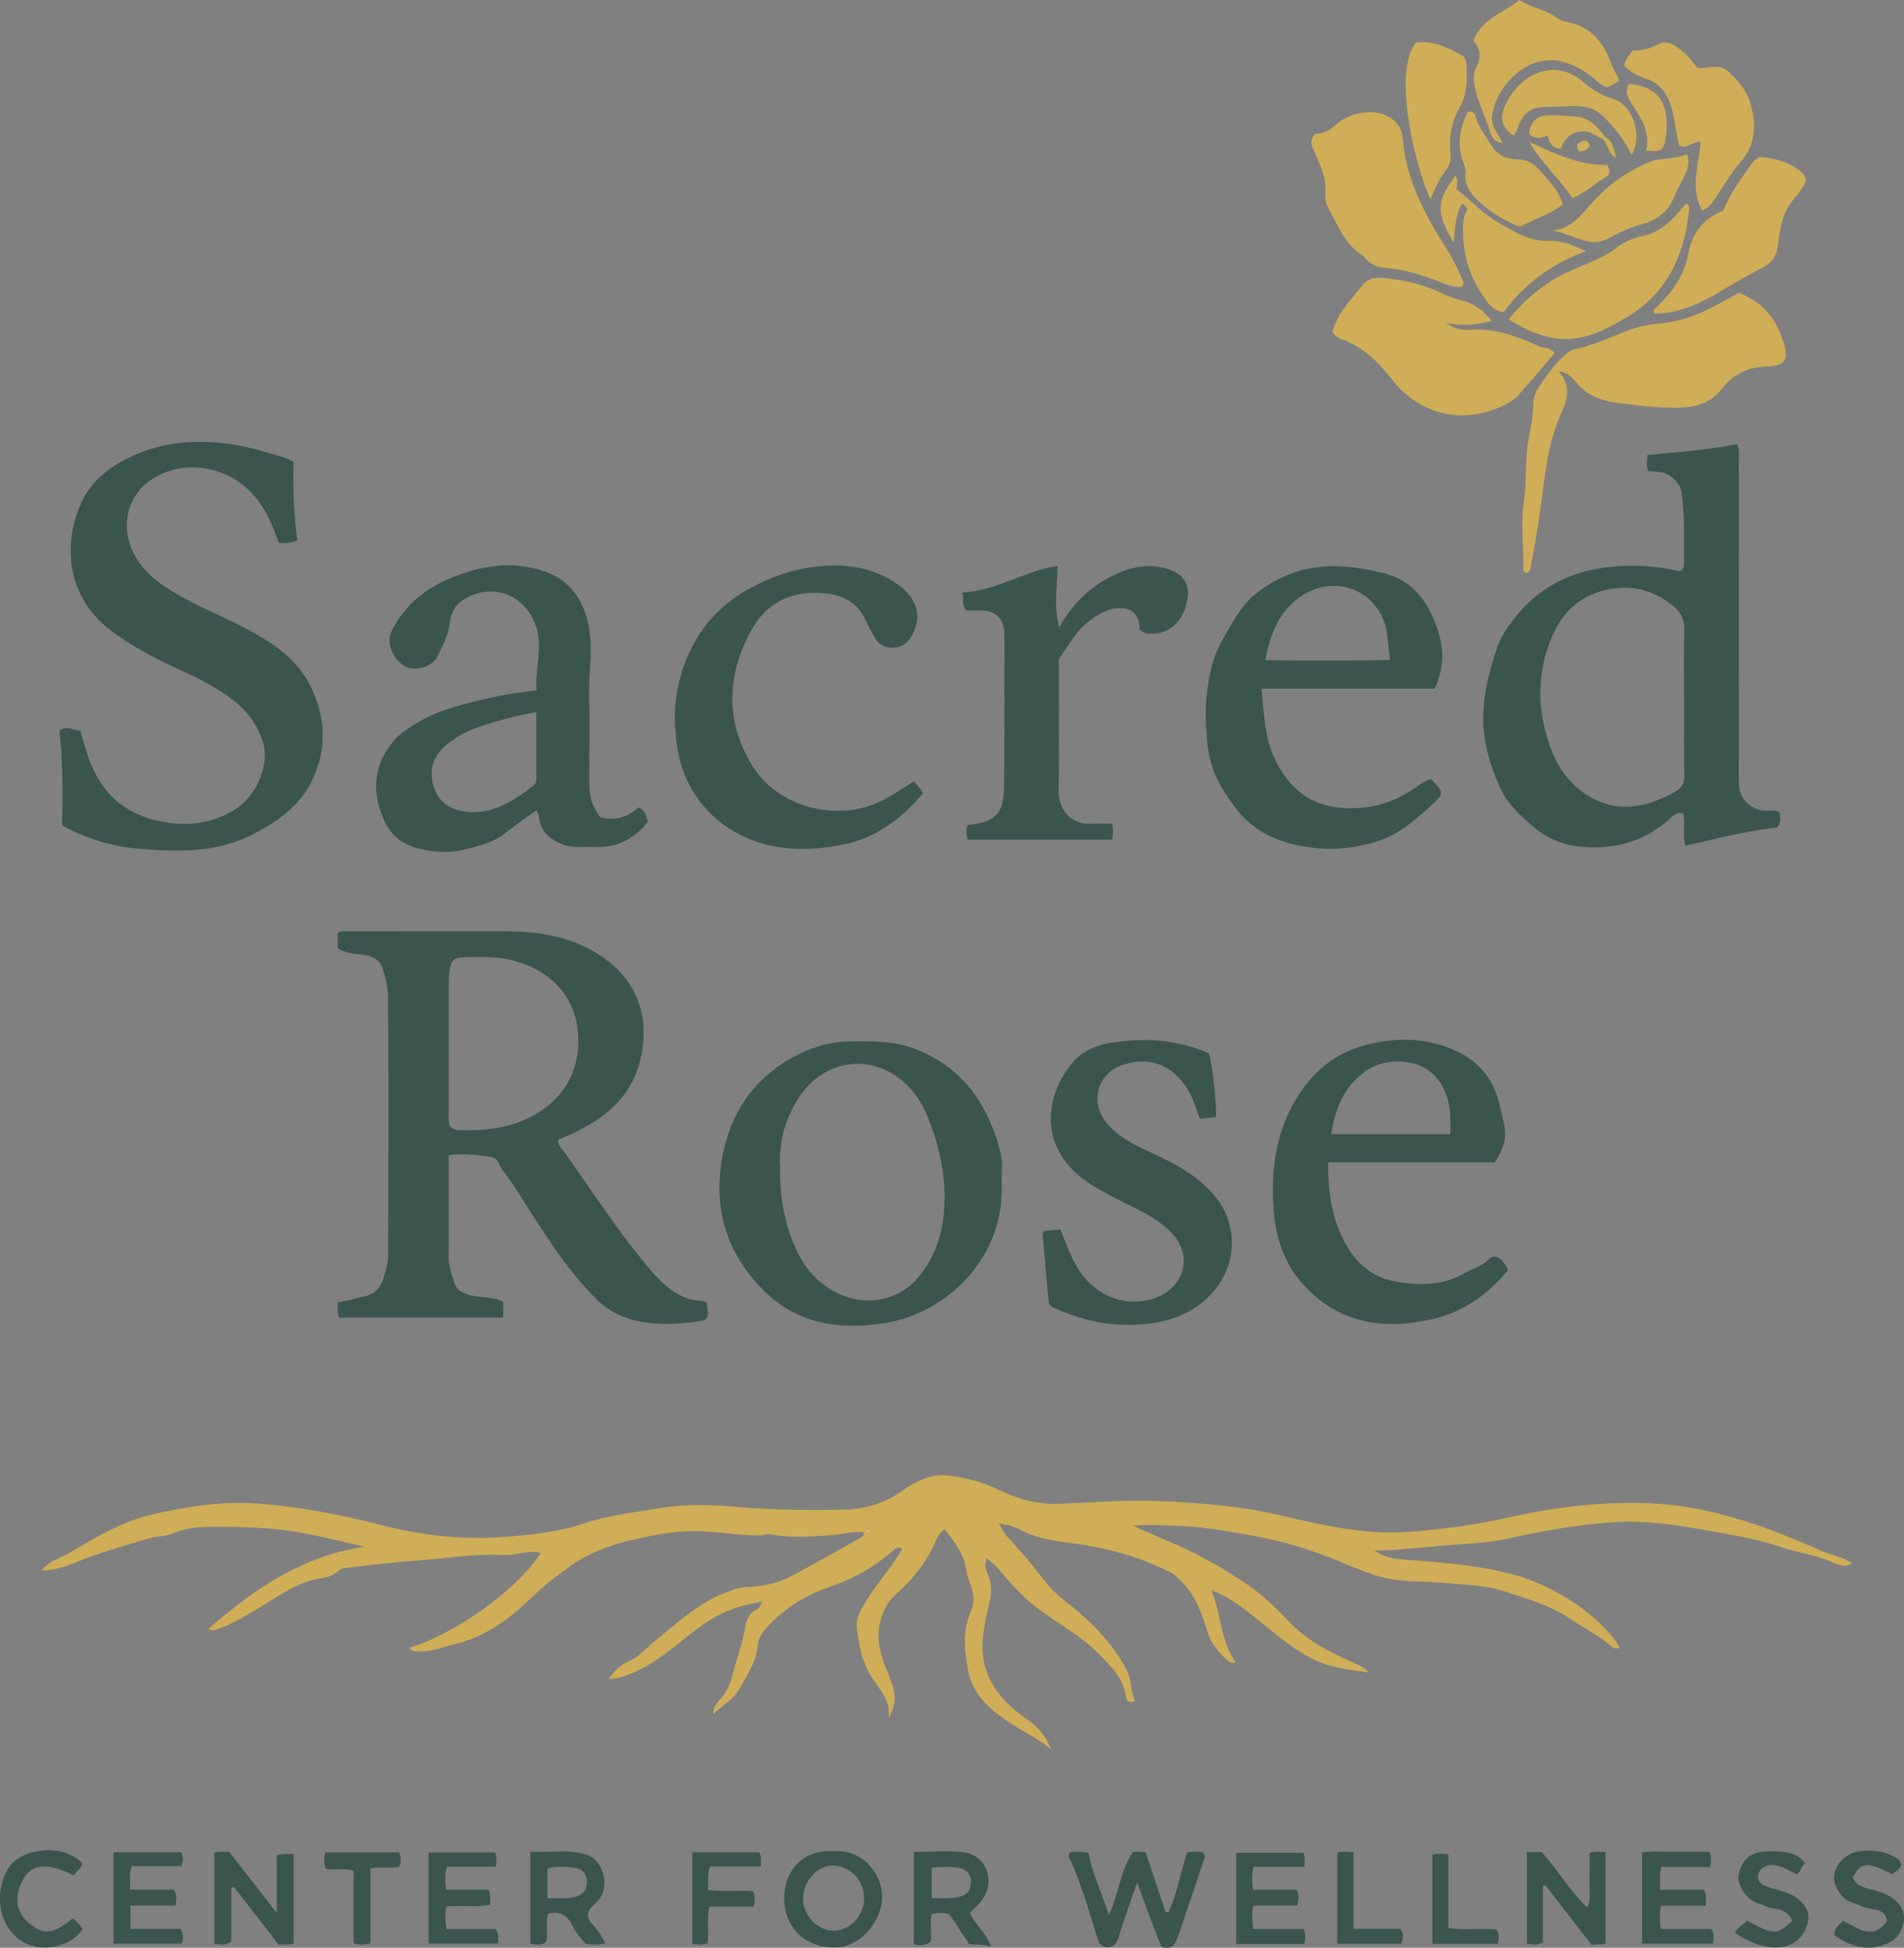 <?xml version="1.0" encoding="UTF-8"?>
<svg id="Layer_2" data-name="Layer 2" xmlns="http://www.w3.org/2000/svg" viewBox="0 0 366.88 375.2">
  <rect x="0" y="0" width="366.88" height="375.2" fill="#808080" stroke="none"/>
  <defs>
    <style>
      .cls-1 {
        fill: #f8f4ef;
      }

      .cls-1, .cls-2, .cls-3 {
        stroke-width: 0px;
      }

      .cls-2 {
        fill: #39554d;
      }

      .cls-3 {
        fill: #cfae57;
      }
    </style>
  </defs>
  <g id="Layer_1-2" data-name="Layer 1">
    <g>
      <path class="cls-3" d="m218.73,327.7c-1.22.41-1.62.08-1.79-1.02-.53-3.55-3.07-5.9-5.39-8.26-3.27-3.34-7.45-5.53-11.18-8.29-2.69-1.99-5.06-4.42-7.22-7.01-.89-1.06-1.78-2.14-3.07-2.9-.47,1.17-.15,2.09.25,3.01.77,1.74.79,3.52.36,5.35-.52,2.24-1.06,4.48-1.29,6.78-.7,7.13,2.89,11.95,8.41,15.76,2.24,1.55,3.67,3.26,4.75,5.85-2.61-2.21-5.77-3.54-8.55-5.49-1.74-1.22-3.46-2.48-4.8-4.12-1.31-1.6-2.29-3.55-2.66-5.5-.6-3.18-1-6.48-.09-9.73.35-1.24,1.03-2.32,1.12-3.72.14-2.2-1.14-3.94-1.4-5.98-.38-3.06-2.25-5.36-4.1-7.81-1.44.72-1.75,2.31-2.36,3.51-1.45,2.89-3.34,5.37-5.64,7.62-1.14,1.12-2.4,2.06-3.26,3.58-2.49,4.38-1.61,8.49.18,12.74,1.18,2.8,2.32,5.69.22,8.76.44-3.23-1.69-5.32-3.19-7.65-1.89-2.94-2.55-6.29-2.93-9.61-.26-2.32,1.3-4.36,2.54-6.3,1.95-3.04,4.42-5.73,6.22-8.9-.84-.53-1.32-.07-1.84.38-3.62,3.17-7.75,5.44-12.29,6.99-4.66,1.59-8.68,4.15-12.01,7.8-.88.96-1.61,2.06-1.69,3.25-.23,3.31-2.06,5.85-3.59,8.58-1.17,2.1-3.23,3.08-4.98,4.79-.06-1.44.8-2.23,1.43-2.94,1.39-1.54,2.01-3.47,2.46-5.3.7-2.85,1.82-5.58,2.25-8.52.2-1.34.79-2.7,2.24-3.38.44-.21.74-.66.94-1.49-2.58.42-4.99,1.09-7.22,2.07-3.45,1.53-6.32,4.01-9.27,6.35-3.5,2.77-7.13,5.33-11.59,6.35-.39.09-.79.08-1.4.14,1.08-1.55,2.12-2.7,3.77-3.37,2.02-.82,3.41-2.59,5.08-3.93,4.17-3.36,8.07-7.07,13.15-9.16,1.55-.64,3.07-1.23,4.71-1.28,3.21-.08,6.21-.85,9.01-2.36,4.42-2.4,8.8-4.86,13.19-7.33.15-.09.16-.43.28-.8-2.16-.33-4.16.38-6.18.51-3.93.26-7.86.63-11.76-.16-.78-.16-1.4.23-2.14.22-3.64,0-7.23-.58-10.85-.78-5.05-.28-9.87.7-14.62,1.86-3.87.95-7.62,2.39-11.02,4.81-2.49,1.77-4.9,3.57-7.08,5.69-4.41,4.29-9.12,7.94-15.36,9.4-2.2.52-4.31,1.44-6.63,1.35-.72-.03-1.54.14-2.01-.68,8.89-2.64,21.09-11.43,25.36-18.3-2.43-.61-4.72.54-7.12.41-5.8-.32-11.54.75-17.31,1.13-4.42.29-8.84.87-13.26,1.38-.52.06-.96.2-1.34.57-.86.84-2.05,1.24-3.11,1.37-4.64.59-8.17,3.4-11.99,5.64-2.7,1.58-5.35,3.29-8.36,4.28-.49.16-.96.28-1.58-.1,8.82-7.68,18.17-14.17,30.17-15.85-4.97-1.09-9.72-2.41-14.69-3.09-4.72-.64-9.37-.77-14.05-.77-2.85,0-5.75.13-8.48,1.37-1.23.56-2.78.39-4.11.8-4.82,1.47-9.69,2.74-14.36,4.69-1.95.82-4.09,1.52-6.6,1.59,1.5-1.96,3.63-2.39,5.34-3.4,5.01-2.96,10.03-6,15.79-7.37,7.05-1.67,14.2-2.72,21.46-2.08,7.57.66,15.03,2.06,22.41,3.96,7.8,2.01,15.74,3.03,23.78,2.42,5.18-.39,10.45-.86,15.38-2.52,4.99-1.69,10.15-2.23,15.24-3.09,4.99-.83,10.16-.58,15.2-.15,6.73.57,13.48.64,20.18.49,3.59-.08,7.48-1.16,10.7-3.39,2.85-1.97,5.79-3.67,9.45-3.17,3.32.45,6.43,1.23,9.57,2.77,3.33,1.63,7.14,2.76,11.1,2.65,6.48-.18,12.96-.79,19.45-.52,7.79.33,15.54.87,23.19,2.64,8.24,1.91,16.51,3.93,25.09,3.29,6.29-.47,12.53-1.25,18.69-2.64,9.76-2.2,19.63-3.42,29.64-2.76,5.11.34,10.14,1.41,15.06,2.87,5.71,1.69,11.21,3.96,16.65,6.34,1.76.77,3.74,1.04,5.52,2.23-1.49,1.01-2.91.25-3.88-.2-3.1-1.44-6.47-1.76-9.64-2.85-4.59-1.58-9.39-2.35-14.12-3.21-6.14-1.11-12.32-2.07-18.69-1.61-6.73.48-13.28,1.64-19.84,3.09-3.2.71-6.52.98-9.8,1.18-5.36.32-10.69,1.12-16.1,1.18,2.37,1.65,5.11,1.68,7.77,1.88,6.77.51,13.53,1.11,20.07,3.04,6.73,1.99,15.65,7.4,19.46,13.77-.57.24-1.1.22-1.58-.21-2.41-2.14-5.31-3.54-7.95-5.33-3.88-2.63-8.3-3.86-12.66-5.29-3.89-1.28-7.9-1.28-11.91-1.65-4.08-.38-8.23-.06-12.26-1.25-2.52-.74-4.95-1.73-7.33-2.74-5.83-2.48-11.85-4.23-18.06-5.28-4.7-.8-9.36-1.68-14.2-1.73-2.57-.03-5.17-.33-7.85.02,2.82,1.23,5.65,2.45,8.47,3.69,4.79,2.1,9.29,4.7,13.62,7.65,3.13,2.14,5.74,4.76,8.33,7.46,3.52,3.67,8.05,5.73,12.56,7.79.84.38,1.62.7,2.42,1.65-4.05-.54-7.77-.97-11.29-2.85-4.27-2.28-7.73-5.54-11.5-8.45-2.16-1.67-4.36-3.4-7.5-4.52,1.9,4.77,1.73,9.73,4.67,13.88-.69.25-1.24-.09-1.77-.57-1.67-1.52-3.04-3.15-3.72-5.44-1.1-3.72-2.47-7.37-5.5-10.09-.49-.44-.9-.91-1.5-1.21-4.71-2.38-9.6-3.98-14.85-4.99-4.9-.94-10.12-.93-14.68-3.5-.95-.54-2.16-.63-3.58-1.02.59,1.19,1.03,2.02,1.7,2.74,2.23,2.38,4.36,4.83,6.34,7.45,1.33,1.76,2.91,3.47,4.79,4.91,4.74,3.62,8.92,7.84,11.77,13.21.99,1.86.68,4,1.62,5.95Zm-51.6-32.91c-.05.05-.13.1-.13.15,0,.05.09.13.14.13.05,0,.1-.09.15-.14-.05-.05-.1-.1-.16-.15Z"/>
      <path class="cls-2" d="m86.46,222.48c0,2.81,0,5.46,0,8.11,0,3.75.07,7.5-.03,11.25-.05,1.96.63,3.73,1.2,5.49.42,1.3,1.72,1.84,3.11,2.19,2.05.51,4.28.21,6.24,1.28v3.01h-31.6c-.49-1.01-.3-1.91-.29-2.96,1.79-.2,3.49-.79,5.2-1.15,2.06-.43,3.05-1.8,3.56-3.35.49-1.5.94-3.11.94-4.8.04-16.66.14-33.32-.04-49.98-.02-1.66-.51-3.23-.93-4.77-.71-2.56-3.09-2.9-5.29-3.07-1.28-.1-2.38-.43-3.47-1.1v-2.9c.66-.49,1.35-.32,2-.32,10.16-.02,20.33-.03,30.49-.02,5.57,0,11.15.85,15.99,3.41,7.03,3.71,11.57,10.06,10.27,19.19-1.36,9.56-7.95,14.22-16.24,17.54-.15,1.1.8,1.86,1.38,2.67,5.19,7.32,10.05,14.88,15.83,21.77,2.28,2.72,4.68,5.3,8.32,6.34,1.04.3,2.14.12,3.1.59.46,3.35.34,3.45-2.76,3.8-3.67.41-7.43.54-10.93-.31-2.53-.61-5.1-1.72-7.23-3.79-6.74-6.53-11.31-14.59-16.36-22.32-.94-1.44-2.15-2.71-2.85-4.3-.3-.68-.85-1.02-1.54-1.12-2.55-.36-5.1-.75-8.08-.35Zm.02-20.82h-.03c0,4.57.04,9.15-.02,13.72-.02,1.59.65,2.29,2.19,2.33,4.95.13,9.76-.39,14.21-2.85,6.32-3.48,9.5-9.64,8.39-17.17-.94-6.37-5.76-11.05-12.45-12.69-2.96-.73-5.94-.68-8.92-.62-2.54.05-2.94.48-3.28,3.06-.09.66-.09,1.33-.09,1.99,0,4.08,0,8.15,0,12.23Z"/>
      <path class="cls-2" d="m342.9,156.48c.09,1.08.35,2.09-.53,2.92-5.9.67-11.69,2.15-17.61,3.54-.6-2.08,0-4.17-.38-6.17-1.46-.53-2.23.64-3.03,1.32-5.1,4.36-11.05,5.73-17.51,4.92-3.23-.4-6.24-1.84-8.71-4.02-2.32-2.04-4.66-4.14-5.98-7.05-1.51-3.33-2.69-6.69-3.15-10.42-.72-5.92.68-11.39,2.51-16.86.66-1.97,1.88-3.64,3.07-5.24,4.69-6.24,11.07-9.44,18.84-10.24,4.51-.46,8.9-.15,13.26.86.76-.32.82-.96.82-1.66-.01-4.55.13-9.1-.49-13.63-.22-1.56-2.08-3.47-3.82-3.77-.81-.14-1.65-.16-2.56-.24-.49-.95-.23-1.9-.19-3.1,5.86-.53,11.64-.97,17.29-2.08.5,1.14.31,2.07.31,2.96.02,20.58.03,41.15,0,61.73,0,1.82.29,3.35,1.85,4.62,1.04.85,2.04,1.3,3.34,1.3.81,0,1.66-.18,2.66.28Zm-18.39-21.36h0c0-4.58-.1-9.16.05-13.73.06-1.86-.55-3.23-1.84-4.37-3.14-2.78-6.93-4.13-11.01-3.75-5.9.55-10.24,3.74-12.6,9.24-3.09,7.21-2.98,14.53-.23,21.81,1.38,3.65,3.6,6.76,6.97,8.86,5.76,3.6,11.37,2.42,16.91-.65,1.32-.73,1.83-1.65,1.8-3.19-.1-4.74-.04-9.49-.04-14.23Z"/>
      <path class="cls-2" d="m11.99,158.98c.1-6.11.14-12.24-.53-18.29,1.51-.99,2.7-.01,4.03.11.75,2.54,1.36,5.07,2.5,7.45,2.38,4.97,6.06,8.18,11.46,9.62,5.46,1.46,10.65,1.12,15.5-1.74,4.68-2.76,7.36-9.2,5.45-14.03-1.16-2.93-3.01-5.38-5.53-7.29-3.17-2.41-6.69-4.19-10.3-5.83-4.57-2.08-9.01-4.38-13.04-7.39-8.41-6.26-9.74-16.25-5.79-24.89,1.41-3.07,4.02-5.73,7.23-7.56,6.24-3.58,12.84-4.53,19.93-3.79,4.16.43,8.04,1.67,11.98,2.81.53.15,1.02.46,1.68.77-.21,5.06.13,10.11.71,15.17-1.32.57-2.43.61-3.57.46-1.3-3.84-2.88-7.44-5.83-10.23-5.06-4.79-13.23-5.9-19.08-1.67-4.3,3.11-5.73,8.89-2.84,14.28,2.11,3.93,5.63,6.1,9.24,8.11,4.22,2.34,8.74,4.15,12.99,6.45,4.85,2.62,9.34,5.77,11.8,10.99,2.74,5.81,3.02,11.66.27,17.6-2.38,5.12-6.64,8.08-11.43,10.58-6.98,3.64-14.51,3.44-21.93,2.84-5.11-.42-10.18-1.88-14.92-4.51Z"/>
      <path class="cls-2" d="m115.62,157.42c2.97.8,5.36-.05,7.44-1.89,1.31.6,1.46,1.74,1.78,2.78-2.69,3.4-6.1,5.07-10.41,4.84-1.74-.1-3.58.2-5.22-.26-2.8-.78-5.06-2.38-5.38-5.68-.03-.31-.25-.61-.47-1.12-2.18,1.5-4.26,3.05-6.28,4.59-2.38,1.81-5.06,2.33-7.76,3.01-2.82.71-5.7.41-8.41-.18-3.01-.66-5.51-2.39-6.89-5.47-2.4-5.37-2.12-10.39,1.6-15.05,1.1-1.38,2.56-2.36,4.05-3.32,4.79-3.09,10.23-4.2,15.65-5.43,2.58-.59,5.2-.91,8.08-1.27-.34-3.98,1.16-7.88.02-11.86-1.83-6.39-8.44-9.24-14.24-5.53-1.74,1.11-2.38,2.92-2.55,4.59-.24,2.33-1.41,4.2-2.28,6.19-.94,2.15-4.59,3.14-6.52,1.88-2.22-1.44-3.5-4.49-2.26-6.89,3.24-6.26,8.52-9.37,14.94-11.3,4.92-1.48,9.78-1.61,14.6.09,4.25,1.5,6.73,4.6,7.98,8.97,1.47,5.13.24,10.25.42,15.37.18,5.24,0,10.49.02,15.74.02,3.51.36,4.55,2.11,7.2Zm-12.27-20.23c-3.1.48-5.64,1.2-8.19,1.92-3.63,1.03-7.09,2.33-9.85,5.03-2.3,2.25-2.58,5.06-1.58,7.84.92,2.56,3.02,3.99,5.85,4.36,5.29.69,9.22-2.05,13.14-4.92.42-.3.63-.75.63-1.29,0-4.22,0-8.44,0-12.94Z"/>
      <path class="cls-2" d="m193,227.82c.72,14.05-10.16,25.08-22.56,27.06-8.39,1.34-16.56.26-23.01-6.02-7.29-7.09-10.08-15.84-8.27-25.87,1.55-8.57,6.07-15.25,13.79-19.42,3.31-1.79,6.92-2.92,10.83-2.96,4.3-.05,8.53-.13,12.64,1.48,7.05,2.76,11.8,7.7,14.63,14.66.81,1.99,1.55,4.01,1.89,6.1.26,1.62.05,3.32.05,4.98Zm-42.67-2.93c-.13,4.86.59,9.1,2.02,13.2,1.82,5.21,4.79,9.41,10.21,11.51,5.27,2.04,11,.61,14.55-3.74,3.22-3.95,4.61-8.53,4.86-13.53.3-5.82-.95-11.37-3.03-16.75-1.28-3.31-3.24-6.19-6.18-8.24-6.38-4.43-14.71-2.74-19.24,4.71-2.48,4.09-3.49,8.57-3.19,12.84Z"/>
      <path class="cls-2" d="m276.45,132.65h-33.37c.51,4.93.53,9.68,2.84,14.13,2.73,5.25,6.68,8.42,12.64,8.85,5.19.37,9.94-.87,14.22-3.94.88-.63,1.82-1.36,2.96-1.56,2.92,2.73,2.17,3.02-.17,5.2-2.44,2.26-4.97,4.42-7.96,5.85-1.92.92-4.08,1.46-6.19,1.86-2.33.44-4.87.58-7.1.4-6.36-.53-12.29-2.43-16.43-8.03-1.42-1.93-2.72-3.91-3.65-6.03-.92-2.08-1.46-4.44-1.66-6.71-.27-3.13-.37-6.35.02-9.45.43-3.42,1.15-6.84,2.94-9.94,1.82-3.14,3.42-6.39,6.31-8.79,2.13-1.77,4.45-3.07,7.05-4.03,5.99-2.22,11.99-1.47,17.89,0,5.69,1.41,8.59,5.85,10.3,11.07,1.18,3.6,1.16,7.27-.64,11.13Zm-8.62-5.52c-.19-1.78-.35-3.09-.47-4.4-.76-8.44-9.56-12.61-16.61-7.91-4.36,2.91-5.94,7.32-6.97,12.35,8.02.1,15.89.14,24.04-.04Z"/>
      <path class="cls-2" d="m290.56,244.67c-3.89,4.75-8.7,8.11-14.66,9.46-9.43,2.14-18.09.77-24.85-6.77-3.79-4.22-5.38-9.46-5.69-15.07-.38-6.81.41-13.39,3.78-19.52,3.15-5.73,7.62-9.79,14-11.47,5.75-1.51,11.57-1.45,17.02.95,3.91,1.72,6.98,4.64,8.35,9,.57,1.81.95,3.65,1.33,5.5.49,2.36-.05,4.46-1.8,7.15h-32.14c.04,6.17.77,11.66,4.03,16.77,2.21,3.47,5.22,5.51,8.96,6.19,4.49.82,9.09.82,13.29-1.6,1.53-.88,3.32-1.29,4.63-2.62.85-.87,1.83-.7,2.59.21.47.56.99,1.11,1.17,1.83Zm-34.07-26.19h22.95c0-1.48.1-2.81-.02-4.12-.48-5.05-3.17-8.68-7.36-9.58-3.76-.81-7.26-.07-10.22,2.58-3.28,2.93-4.65,6.75-5.34,11.12Z"/>
      <path class="cls-2" d="m176.03,150.55c.95.76,1.39,1.52,1.8,2.3-4.19,4.97-9.21,8.62-15.49,9.87-6.03,1.2-12.28,1.26-18.04-1.14-5.4-2.25-9.6-6.18-12.08-11.65-1.48-3.27-1.95-6.75-2.14-10.32-.27-4.97.77-9.62,2.83-14.08,2.35-5.08,6.05-9.02,10.85-11.77,4.56-2.62,9.5-4.34,14.8-4.73,5.51-.41,10.66.59,15.13,4.1,3.42,2.68,4.04,6.56,1.52,10.06-1.62,2.26-5.3,2.08-6.63-.33-.6-1.09-1.24-2.16-1.74-3.3-1.61-3.64-4.64-5.04-8.36-5.31-6.14-.45-10.89,1.9-13.83,7.36-4.68,8.71-4.87,17.54.39,26.01,4.8,7.72,15.7,10.67,24.04,7.02,2.45-1.07,4.58-2.65,6.94-4.09Z"/>
      <path class="cls-2" d="m201.17,237.14c.97-.1,2.02-.2,3.16-.32,1.17,2.89,2.09,5.73,3.85,8.25,3.35,4.79,8.94,6.88,14.42,4.96,5.35-1.87,7.45-7.87,3.28-12.4-1.9-2.06-4.26-3.42-6.71-4.69-3.31-1.71-6.73-3.21-9.82-5.36-8.52-5.94-8.64-15.31-2.98-22.54,2.03-2.59,4.97-3.79,8.09-4.23,6.02-.85,12.03-.69,18.47,2.07.66,2.07,1.59,10.25,1.37,12.33-1.01.09-2.06.19-3.11.29-.62-1.65-1.05-3.18-1.75-4.57-2.76-5.46-7.55-7.67-13.17-5.78-4.93,1.66-6.35,7.31-2.94,11.29,2.33,2.72,5.44,4.21,8.6,5.66,4.68,2.14,9.2,4.54,12.46,8.68,4.36,5.55,3.86,13.31-.99,18.47-3.38,3.6-7.64,5.24-12.36,5.77-6.08.68-11.91-.41-17.5-2.89-.72-.32-1.41-.6-1.49-1.47-.4-4.31-.77-8.61-1.13-12.92-.01-.14.12-.29.26-.59Z"/>
      <path class="cls-2" d="m186.21,117.61c-.99-1.18-.45-2.19-.75-3.48,6.53-.33,11.89-4.11,18.33-5.13-.05,4.02-.82,7.79.32,11.84,2.67-4.75,6.23-8.1,10.91-10.24,3.52-1.61,7.15-2.19,10.8-.69,2.82,1.16,3.68,3.57,2.71,6.52-.1.31-.1.66-.22.96-1.35,3.34-3.74,4.91-7.25,4.66-.51-.04-1-.5-1.47-.75.05-2.64-1.33-3.92-3.02-4.11-2.81-.31-4.92,1.07-6.95,2.65-2.29,1.79-3.66,4.36-5.31,6.69-.43.6-.28,1.28-.28,1.93-.01,8,.07,15.99-.04,23.99-.04,3.31,2.2,6.46,6.36,6.23,1.31-.07,2.62-.01,3.92-.01.29,1.15.22,2.02,0,3.08h-27.78c-.39-.92-.32-1.86-.08-2.8,6.61-.64,7.03-3.34,7.08-8.3.09-9.16.05-18.33.05-27.49,0-.67.02-1.34-.08-2-.33-2.1-1.66-3.35-3.83-3.53-1.15-.09-2.31-.02-3.43-.02Z"/>
      <path class="cls-3" d="m334.99,56.41c4.98,1.77,7.66,5.55,8.93,10.43.67,2.57-.36,3.69-3.06,3.73-3.64.05-6.74,1.26-8.99,4.23-2.16,2.85-5.09,3.68-8.54,3.73-4.02.06-7.97-.42-11.92-.96-2.9-.4-5.56-1.4-7.58-3.76-.78-.91-1.57-2.06-3.51-2.29,2.51,2.8,1.7,5.48.53,8.06-2.51,5.51-3.11,11.43-3.87,17.31-.54,4.18-1.26,8.32-2.06,12.44-.1.53-.3.93-.91,1.05-.74-.31-.43-.97-.44-1.49-.04-4.16-.52-8.4.09-12.47.57-3.78.15-7.56.8-11.35.4-2.33.96-4.74.98-7.16.01-1.34.43-2.46,1.16-3.48,1.58-2.19,3.01-4.51,5.17-6.23.46-.37.88-.77,1.47-.88,4.04-.76,7.66-2.73,11.52-4.02,1.86-.62,3.73-.86,5.6-1.05,5.39-.55,9.91-3.13,14.63-5.84Z"/>
      <path class="cls-3" d="m287.46,61.8c-3.06.83-5.9,1.1-8.82.35,1.39,1.18,3.07,1.48,4.59,1.38,4.75-.32,9.01,1.19,13.19,3.11,1.01.47,2.35.25,3.13,1.38-2.24,2.61-4.4,5.2-6.64,7.73-1.82,2.06-4.31,2.98-6.86,3.68-6.61,1.81-13.43-.66-17.72-6.21-2.64-3.42-5.69-6.41-9.89-7.93-.62-.22-1.21-.55-1.69-1.36.94-3.63,3.65-6.34,5.98-9.21,1.17-1.44,3.2-1.26,4.93-1.06,3.14.36,6.23,1.08,9.13,2.36,1.6.71,3.21,1.47,4.88,1.86,2.4.56,4.12,1.92,5.78,3.91Z"/>
      <path class="cls-3" d="m253.39,25.78c1.64.04,2.83-.7,4-1.75,2.36-2.12,6.98-3.45,10.36-1.44,1.69,1.01,2.4,2.44,2.53,4.03.64,8.08,4.35,14.87,8.57,21.49,1.21,1.9,2.14,3.95,3.06,6,.13.29.12.65-.23,1.11-1.59.27-3.1-.5-4.6-1.07-3.36-1.27-6.74-2.33-10.37-2.57-1.39-.09-2.73-.73-3.64-1.86-.33-.42-.73-.64-1.11-.92-3.07-2.23-4.31-5.69-6.06-8.82-.79-1.41-.39-2.93-.53-4.38-.24-2.62-1.46-4.84-2.44-7.15-.43-1.03-.28-1.72.46-2.68Z"/>
      <path class="cls-3" d="m325.22,39.35c.5.5.23,1.21.16,1.8-.97,8.64-4.55,15.72-12.32,20.22-2.31,1.33-4.69,2.62-7.23,3.35-5.42,1.55-10.27-.12-15.12-3.22,2.44-3.06,5.17-5.41,8.21-7.4,1.39-.91,2.92-1.56,4.44-2.25,2.78-1.27,5.72-2.23,8.19-4.17,1.44-1.13,3.21-1.85,4.96-2.22,3.52-.75,5.77-3.05,7.86-5.67.2-.25.35-.59.87-.44Z"/>
      <path class="cls-3" d="m332.02,40.57c1.48-3.51,3.6-6.37,5.68-9.25.45-.63,1.2-1.11,1.91-1.04,2.79.29,5.44,1.04,7.6,2.97.86.77.91,1.57.27,2.64-.6,1-1.35,1.87-2.07,2.75-2.17,2.66-2.44,5.9-2.91,9.06-.29,1.93-1.3,3.05-2.99,3.92-2.78,1.43-5.48,3.02-8.18,4.62-3.88,2.3-7.89,4.15-12.51,4.19-.48-.63.05-.95.37-1.25,3.03-2.86,5.39-6.2,6.13-10.32.76-4.17,3.08-6.82,6.68-8.28Z"/>
      <path class="cls-3" d="m312.94,12.7c.27-1.22.92-2.06,1.66-2.95,1.63,0,3.21-.3,4.7-1.13,2.12-1.18,3.64.27,5.09,1.43,1.01.81,1.76,1.93,2.68,2.98.28.03.61.12.92.08,1.72-.21,3.54-.65,4.97.62,1.8,1.59,3.51,3.61,4.18,5.74,1.23,3.91,1.46,7.98-1.63,11.58-1.99,2.31-3.52,5.02-5.25,7.56-.62.91-1.39,1.6-2.29,1.93-2.39-4.36-.61-8.81-.28-13.18-1.67-.14-2.55,1.38-4.09.71-.69-2.34-.83-4.93-1.55-7.39-.81-2.76-2.26-4.74-5.09-5.61-1.51-.46-2.83-1.28-3.99-2.38Z"/>
      <path class="cls-3" d="m311.98,15.54c-2.16,1.56-2.49,1.58-4.34,0-1.78-1.53-3.67-2.76-5.96-3.49-6.98-2.23-13.3,4.26-14.16,10.17-.29,2,1,3.44,2.04,5.28-1.59-.03-2.08-1.06-2.37-1.96-.97-3.07-2.5-5.95-3.08-9.15-.21-1.18-.25-2.36.34-3.41,1.05-1.89.82-3.6-.57-5.16,1.62-4.15,5.69-5.29,8.93-7.82,2.16,1.52,4.99,1.77,7.2,3.44.52.39,1.13.68,1.81.79,4.73.8,7.24,4.01,8.72,8.22.38,1.09,1.15,1.99,1.42,3.08Z"/>
      <path class="cls-3" d="m280.13,46.76c-3.96-6.57-2.87-8.4.37-13.05.39,1.29.39,1.29.13,2.68,2.77,2.22,5.2,4.86,8.34,6.64,2.95,1.68,5.75,3.49,9.4,3.37,2.46-.08,4.82.82,7.21,1.98-6.49,2.38-11.8,6.23-15.85,11.76-2.09-.26-3.06-1.8-4.01-3.18-2.87-4.19-4.07-8.87-3.77-13.94.04-.75.16-1.45.55-2.14.36-.65.27-.7-.58-1.7q-1.48,1.23-1.78,7.59Z"/>
      <path class="cls-3" d="m275.63,38.4c-3.27-7.27-7.17-24.47-2.85-30.15,3.21-.56,6,.88,8.78,2.33.61.32.98.91,1,1.63.1,2.82.3,5.66-1.19,8.26-1.58,2.75-2.22,5.71-1.89,8.86.14,1.37-.1,2.54-1.02,3.7-1.18,1.49-1.95,3.27-2.84,5.37Z"/>
      <path class="cls-3" d="m301.18,39.37c-2.51,1.88-5.28,2.79-7.86,4.08-.48.24-.96.07-1.43-.15-2.49-1.16-4.87-2.53-6.86-4.43-1.48-1.42-2.91-2.95-2.6-5.35.1-.77-.26-1.63-.53-2.41-1.19-3.34-.63-6.49.94-9.53.88-.26,1.34.21,1.52.9.52,2.07,1.92,3.64,2.95,5.43,1.11,1.94,2.83,2.76,4.94,2.77,1.9,0,3.27.78,4.5,2.2,1.68,1.93,3.52,3.72,4.44,6.49Z"/>
      <path class="cls-3" d="m299.09,44.39c3.71-.29,5.67-3.06,7.78-5.43,3-3.37,6.55-5.84,10.63-7.63,2.39-1.05,5.09-.5,7.59-1.68.58,1.69.04,3.05-.58,4.38-.6,1.28-1.37,2.48-1.88,3.79-1.12,2.88-3.26,4.56-6.13,5.34-2.26.62-4.39,1.53-6.41,2.68-1.64.94-3.28,1.01-5.03.46-1.96-.62-3.84-1.5-5.97-1.9Z"/>
      <path class="cls-3" d="m314.36,29.79c-1.47-2.95-3.26-5.27-5.45-7.38-1.83-1.76-3.94-2.08-6.17-1.99-1.32.05-2.65.14-3.98.14-3.98.02-5.27.94-6.56,4.69-.1.3-.31.57-.47.86-1.8-.98-2.72-2.8-2.12-4.69,1.85-5.82,9.01-11.25,15.62-5.51,1.71,1.49,3.6,2.56,5.82,3.23,3.57,1.07,5.61,7.27,3.32,10.66Z"/>
      <g>
        <path class="cls-2" d="m213.66,368.93c1.91-3.95,2.13-8.44,4.57-12.11.76-.2,1.51-.14,2.53,0,1.25,3.76,2.55,7.64,3.84,11.53.19,0,.38,0,.57-.01,1.68-3.63,2.27-7.61,3.59-11.51.97-.16,2.09-.2,2.99-.03.69.66.33,1.17.19,1.58-1.61,4.86-3.27,9.71-4.92,14.56-.52,1.53-1.2,2.84-3.23,2.04-1.68-4.01-3.1-8.16-4.68-12.34-1.19,3.45-2.46,6.88-3.52,10.37-.39,1.27-.88,2.15-2.25,2.1-1.37-.05-1.69-1.04-2.05-2.26-1.51-5.13-3.07-10.26-5.31-15.14-.09-.2.02-.48.04-.82,1.23-.35,2.41-.16,3.7,0,.81,4.25,2.72,8,3.94,12.05Z"/>
        <path class="cls-2" d="m56.59,374.35c-1.02.41-1.95.1-2.87.28-2.9-3.75-5.77-7.45-8.63-11.15-.17.06-.34.12-.51.18v10.36c-1.17.82-2.16.51-3.27.47v-17.6c.96-.37,1.86-.11,2.83-.19,2.96,3.79,5.9,7.55,9.2,11.79v-11.08c1.25-.47,2.21-.21,3.25-.27v17.22Z"/>
        <path class="cls-2" d="m294.21,356.77h2.84c3.05,3.26,5.3,7.37,8.81,10.69.81-1.78.33-3.58.42-5.31.08-1.73.02-3.46.02-5.21,1.07-.41,1.97-.18,3.06-.17v17.59c-.81.37-1.65.11-2.66.3-2.95-3.8-5.93-7.65-8.91-11.49-.17.05-.34.1-.51.15v10.89c-1.19.53-2.06.42-3.06.18v-17.61Z"/>
        <path class="cls-2" d="m160.5,356.63c5.53-.56,9.52,4.15,9.46,8.91-.06,4.79-4.39,9.49-8.79,9.59-6.66.16-10.05-4.44-10.09-9.48-.04-4.71,3.29-9.49,9.42-9.03Zm-5.77,8.96c-.11,3.21,2.65,6.23,5.78,6.32,3.11.09,5.91-2.75,6-6.08.09-3.43-2.6-6.39-5.88-6.48-3.01-.08-5.77,2.84-5.89,6.23Z"/>
        <path class="cls-2" d="m116.62,374.38c-1.46.3-2.61.23-3.73.09-1.05-1.08-1.96-2.26-2.6-3.56-.97-1.97-2.36-2.83-4.66-2.27-.67,1.72.16,3.69-.43,5.46-.93.78-1.92.46-3.01.38v-17.81c3.63.28,7.33-.58,10.95.65,3.17,1.08,4.43,6.07,2.22,8.62-.33.38-.66.75-1.03,1.09-1.27,1.17-1.37,2.35-.18,3.65.95,1.03,1.75,2.16,2.47,3.7Zm-11.13-8.68c2.09-.18,3.94.25,5.71-.41,1.45-.54,2-1.61,1.87-3.13-.12-1.37-.91-2.13-2.18-2.33-1.79-.28-3.59-.38-5.4.06v5.8Z"/>
        <path class="cls-2" d="m186.72,374.51c-.61-1.16-1.42-2.02-1.94-3.01-.55-1.04-1.28-1.9-1.97-2.83-1.06-.22-2.12-.26-3.28.05-.45,1.77.09,3.6-.21,5.34-.98.79-2.04.66-3.26.51v-17.84c3.23,0,6.48-.32,9.64.08,4.36.55,6.2,5.57,3.56,9.14-.68.92-1.55,1.68-2.34,2.52.85,2.3,3.14,3.71,4.03,6.53-1.57-.55-2.84-.33-4.22-.5Zm-7.2-14.73v5.85c1.88.05,3.58.13,5.3-.25,1.69-.38,2.33-1.47,2.26-3.06-.06-1.6-1.09-2.35-2.55-2.56-1.64-.23-3.27-.16-5.01.02Z"/>
        <path class="cls-2" d="m330.06,374.41h-13.65v-17.55c2.07-.34,4.27-.12,6.45-.16,2.16-.04,4.32,0,6.51,0,.48.93.31,1.81.17,2.94h-9.43c-.4,1.54-.16,2.84-.25,4.37h8.42c.72,1.07.26,1.97.44,3.09h-8.71c-.21,1.6-.23,2.95.02,4.48h9.69c.73.97.46,1.85.33,2.85Z"/>
        <path class="cls-2" d="m21.88,374.42v-17.61h13c.51.84.39,1.63.12,2.67h-9.57c-.71,1.55-.27,2.94-.37,4.52h8.4c.74,1.03.5,1.93.37,3.08h-8.7v4.49h9.64c.66,1.09.55,1.88.25,2.84h-13.14Z"/>
        <path class="cls-2" d="m241.5,359.6c-.26,1.57-.29,2.87-.06,4.42h8.48c.31,1.08.36,1.94.03,3.07h-8.51c-.2,1.59-.21,2.94.03,4.49h9.7c.51,1.03.39,1.9.16,2.89h-13.13v-17.56h12.92c.5.83.16,1.62.22,2.69h-9.84Z"/>
        <path class="cls-2" d="m82.58,374.41v-17.57h12.77c.57.86.19,1.72.19,2.75h-9.37c-.63,1.49-.33,2.86-.24,4.43h8.23c.5,1.06.21,1.94.26,2.94-2.81.46-5.55-.02-8.43.3-.25,1.37-.23,2.72.05,4.34h9.42c.93,1,.31,1.84.59,2.8h-13.45Z"/>
        <path class="cls-2" d="m347.86,358.94c-.94.54-.69,1.69-1.68,2.09-1.04-.46-2.06-1.18-3.26-1.51-.82-.22-1.67-.38-2.45-.1-.87.32-1.63.9-1.72,1.94-.1,1.1.65,1.68,1.54,2,1.24.45,2.53.75,3.78,1.17,2.84.94,4.61,3.08,4.38,5.23-.29,2.64-2.44,5.02-5.2,5.32-3.29.35-6.16-.92-8.96-2.76.63-1.21,1.69-1.59,2.35-2.33,5.33,2.81,5.77,2.81,8.68.02-.48-1.54-1.91-2.17-3.16-2.29-1.37-.13-2.45-.81-3.67-1.18-2.05-.64-3.83-3.65-3.48-5.39.57-2.9,2.32-4.42,5.26-4.5,2.07-.06,4.1-.15,6.06.9.64.35.96.82,1.54,1.38Z"/>
        <path class="cls-2" d="m353.4,372.71c.06-1.28.95-1.82,1.71-2.7,2.82,1.35,5.76,3.93,8.53.03-.23-1.84-1.82-2.16-2.92-2.29-1.54-.18-2.76-.98-4.15-1.39-1.77-.51-3.54-3.47-3.12-5.37.49-2.2,2.41-4.01,4.65-4.33,2.42-.35,4.73-.18,6.91,1.02.6.33,1.14.69,1.35,1.46-.19.96-1.11,1.29-1.74,1.88-4.81-2.44-6.02-2.36-7.59.55.56,1.8,2.24,2.04,3.71,2.43,1.54.4,2.98.89,4.25,1.89,1.42,1.13,2.11,2.53,1.83,4.34-.31,2.06-1.61,3.56-3.4,4.27-3.64,1.44-6.98.48-10.02-1.79Z"/>
        <path class="cls-2" d="m14.02,369.53c.84.65,1.45,1.31,1.91,2.08-2.5,3.72-8.61,4.73-12.26,1.96-4.37-3.31-4.54-9.6-2.09-13.67,2.36-3.92,10.71-4.94,14.28-.96-.18,1.04-1.17,1.51-1.68,2.31-4.61-2.34-7.7-2.31-9.39.25-2.23,3.39-1.83,6.73.71,8.9,2.97,2.54,4.84,2.15,8.51-.87Z"/>
        <path class="cls-2" d="m133.4,356.81h12.85c.66.85.21,1.66.39,2.71h-9.81c-.65,1.59-.22,2.98-.43,4.53,2.99.46,5.89-.03,8.7.27.42,1.02.35,1.89.14,2.95h-8.56c-.52,2.42,0,4.75-.33,7.04-.94.43-1.84.26-2.95.18v-17.69Z"/>
        <path class="cls-2" d="m71.37,374.31c-1.17.38-2.12.36-3.23.04v-13.96c-1.8-.65-3.57-.03-5.33-.41-.47-1-.38-2.02-.14-3.16h14.25c.35.92.39,1.77.04,2.74-1.76.5-3.62-.12-5.6.39v14.36Z"/>
        <path class="cls-2" d="m260.79,371.54h9.05c.75,1.03.52,1.87.14,2.88h-12.31v-17.56c1-.25,1.94-.14,3.13-.06v14.74Z"/>
        <path class="cls-2" d="m276,357.26c1.07-.26,1.96-.16,3.09-.05v14.19c3.24.48,6.3,0,9.28.28.64.94.4,1.8.24,2.77h-12.6v-17.18Z"/>
      </g>
      <path class="cls-3" d="m294.68,27.34c4.89,2.23,9.56,4.52,15.01,4.45.57.94.7,1.81-.32,2.38-2.1,1.17-3.83,2.93-6.4,4.03-2.42-3.82-5.98-6.78-8.29-10.86Z"/>
      <path class="cls-3" d="m313.85,16.14c4.87.47,7.14,2.78,7.26,7.29.03.99,0,2-.12,2.98-.29,2.52-.88,2.93-3.81,2.6.91-3.68-1.13-6.5-2.96-9.32-.77-1.19-1.04-2.19-.37-3.56Z"/>
      <path class="cls-3" d="m308.81,26.81c-1.2-.54-2.25-1.48-3.65-1.51-2.3-.04-3.64,1.29-4.4,3.34-1.58-.13-2.27-1.01-2.53-2.56-1.27.62-2.53.82-3.59-.32.14-2.09,1.37-3.46,3.53-3.55,1.78-.08,3.58.12,5.37.23,2.68.17,4.26,1.97,5.73,3.92-.15.15-.3.3-.46.45Z"/>
      <path class="cls-3" d="m306.39,28.06c-.5.79-1.19,1.18-2.15,1.05-.58-.81-.39-1.47.4-1.84.75-.36,1.41-.16,1.75.8Z"/>
      <path class="cls-3" d="m309.26,26.36c1.47.79,1.74,2.19,2.09,4.01-1.69-.95-1.49-2.69-2.55-3.55.15-.15.3-.3.46-.45Z"/>
      <path class="cls-1" d="m167.14,294.78c.06.06.11.1.16.15-.05.05-.1.14-.15.14-.05,0-.14-.08-.14-.13,0-.05.08-.1.13-.15Z"/>
    </g>
  </g>
</svg>